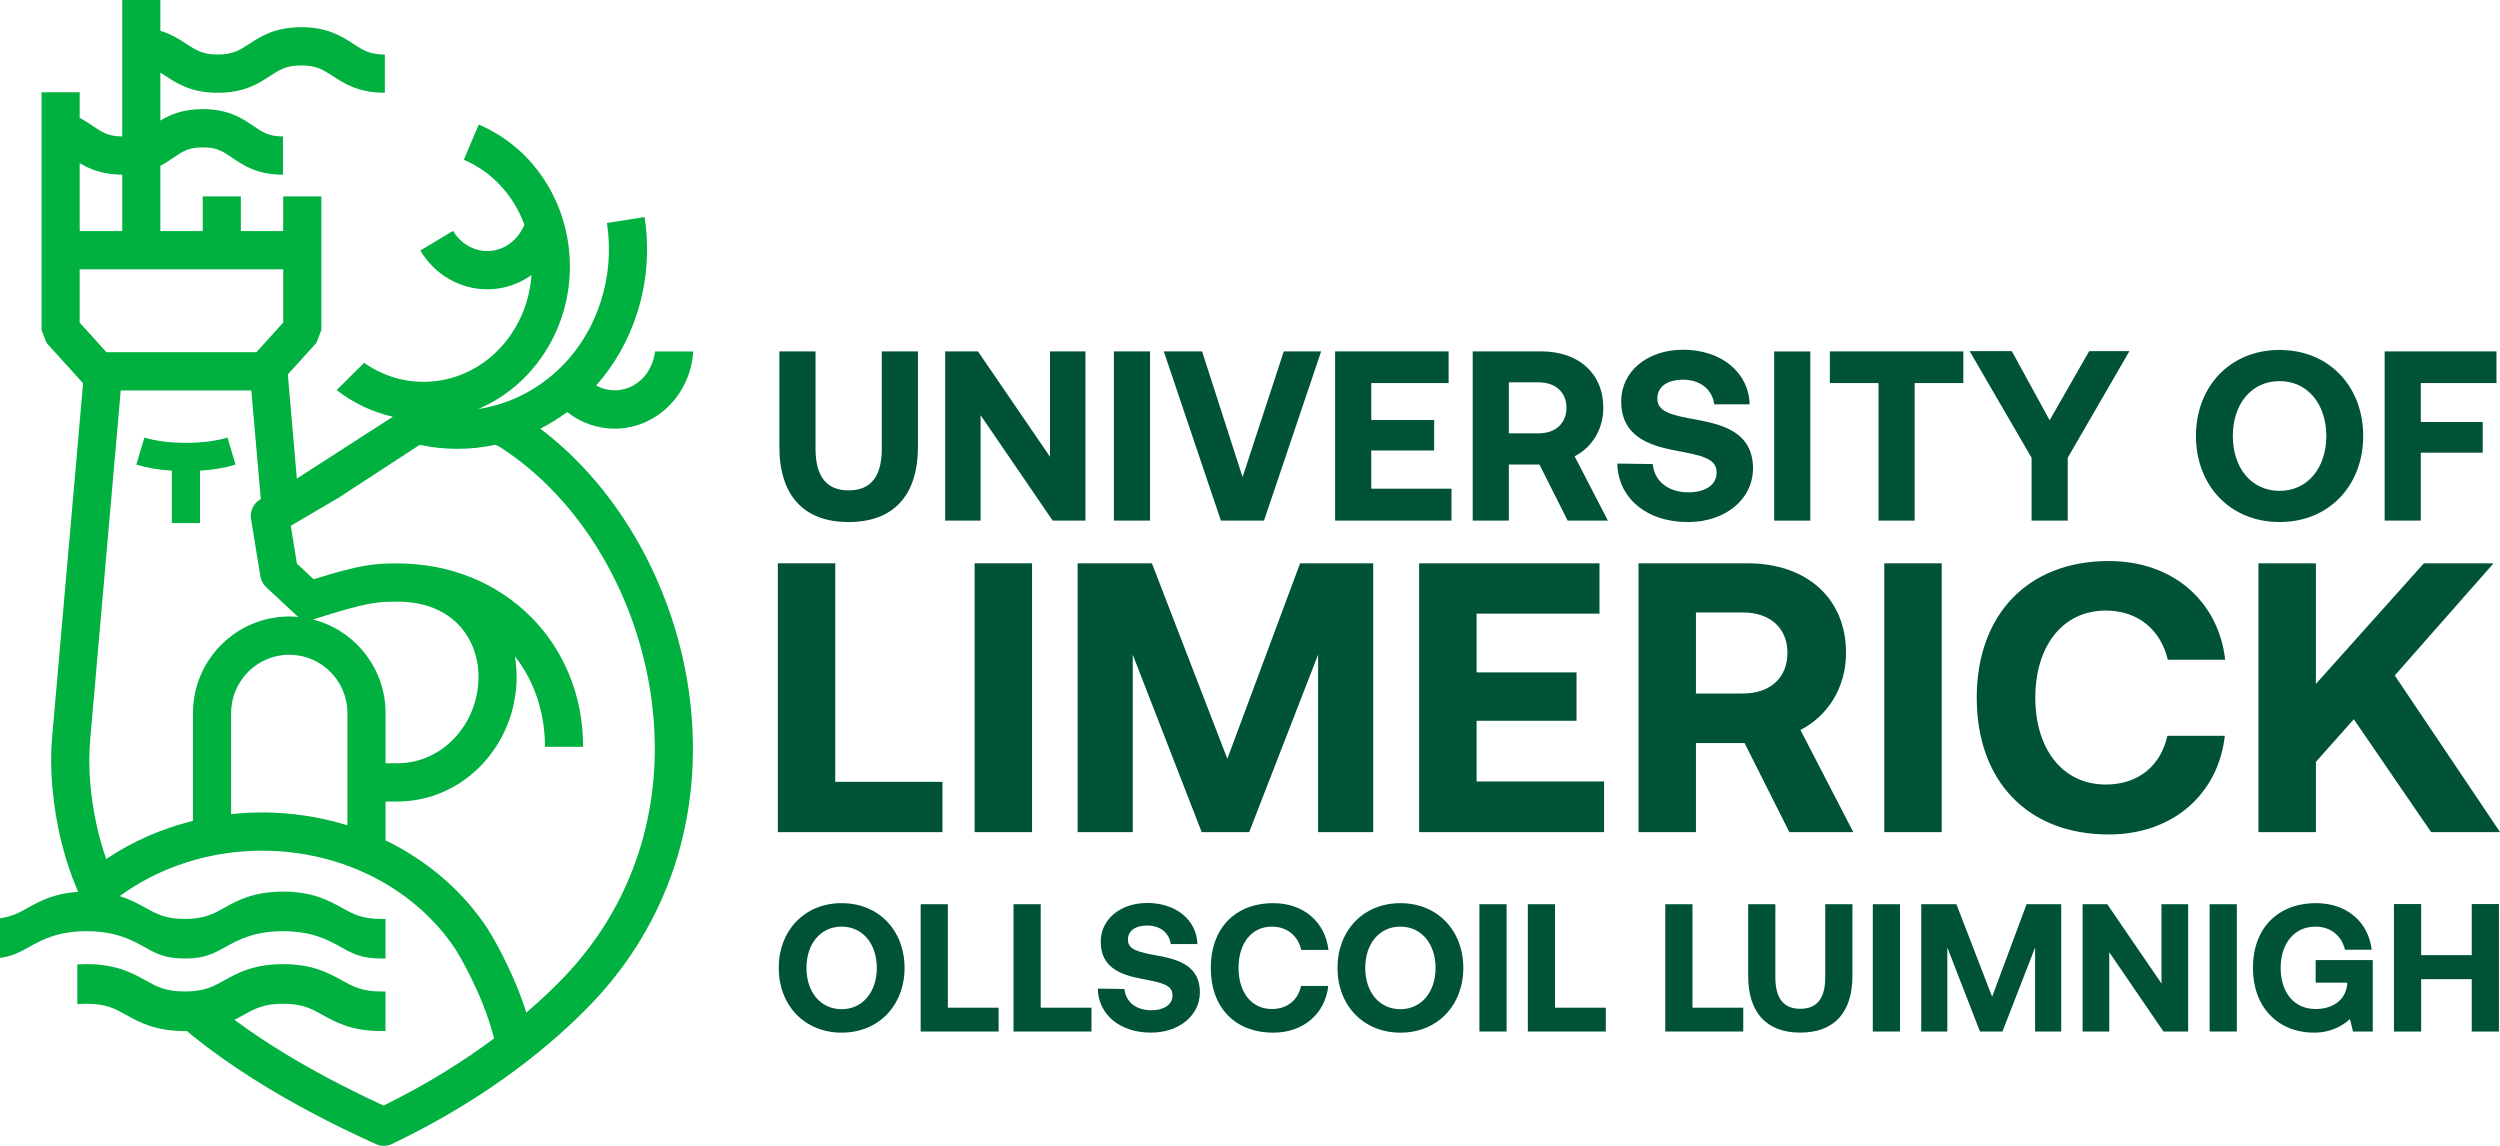 <svg xmlns="http://www.w3.org/2000/svg" width="240" height="110" viewBox="0 0 240 110" fill="none"><g clip-path="url(#clip0_2023_882)"><path d="M78.29 33.734V43.062C78.29 45.661 79.285 47.077 81.46 47.077C83.68 47.077 84.652 45.661 84.652 43.062V33.734H88.122V42.877C88.122 47.564 85.786 50.117 81.46 50.117C77.157 50.117 74.82 47.564 74.82 42.877V33.734H78.29Z" fill="#005335"></path><path d="M90.738 33.734H93.884L100.801 43.851V33.734H104.202V49.977H101.056L94.139 39.86V49.977H90.738V33.734Z" fill="#005335"></path><path d="M110.403 33.734V49.977H106.934V33.734H110.403Z" fill="#005335"></path><path d="M115.401 33.734L119.287 45.801L123.243 33.734H126.829L121.346 49.977H117.205L111.723 33.734H115.401Z" fill="#005335"></path><path d="M139.068 33.734V36.774H131.642V40.324H137.68V43.248H131.642V46.914H139.345V49.977H128.172V33.734H139.068" fill="#005335"></path><path d="M144.849 41.6H147.694C149.337 41.6 150.378 40.649 150.378 39.141C150.378 37.656 149.337 36.704 147.694 36.704H144.849V41.6ZM147.972 33.734C151.535 33.734 153.917 35.846 153.917 39.141C153.917 41.229 152.83 42.946 151.164 43.805L154.357 49.977H150.494L147.787 44.594H144.849V49.977H141.379V33.734L147.972 33.734Z" fill="#005335"></path><path d="M158.666 44.55C158.805 46.151 160.101 47.264 162.09 47.264C163.617 47.264 164.797 46.615 164.797 45.362C164.797 44.016 163.432 43.738 160.841 43.25C158.134 42.74 155.636 41.788 155.636 38.517C155.636 35.662 158.134 33.574 161.582 33.574C165.283 33.574 167.897 35.802 167.966 38.818H164.565C164.404 37.449 163.27 36.451 161.582 36.451C160.147 36.451 159.106 37.055 159.106 38.261C159.106 39.561 160.471 39.862 163.062 40.327C165.792 40.837 168.29 41.719 168.29 44.991C168.267 47.937 165.63 50.119 162.044 50.119C157.995 50.119 155.312 47.729 155.266 44.503L158.666 44.55" fill="#005335"></path><path d="M173.79 33.738V49.981H170.32V33.738H173.79Z" fill="#005335"></path><path d="M188.48 33.734V36.774H183.807V49.977H180.337V36.774H175.664V33.734H188.48Z" fill="#005335"></path><path d="M193.134 33.711L196.766 40.347L200.56 33.711H204.424L198.502 43.944V49.977H195.031V43.944L189.086 33.711H193.134Z" fill="#005335"></path><path d="M218.839 47.122C221.546 47.122 223.328 44.894 223.328 41.855C223.328 38.815 221.546 36.587 218.839 36.587C216.11 36.587 214.352 38.815 214.352 41.855C214.352 44.894 216.11 47.122 218.839 47.122ZM218.839 50.115C214.074 50.115 210.812 46.588 210.812 41.855C210.812 37.121 214.074 33.594 218.839 33.594C223.606 33.594 226.867 37.121 226.867 41.855C226.867 46.588 223.606 50.115 218.839 50.115Z" fill="#005335"></path><path d="M239.659 33.734V36.774H232.396V40.51H238.34V43.457H232.396V49.977H228.926V33.734H239.659Z" fill="#005335"></path><path d="M80.798 96.882C82.835 96.882 84.175 95.206 84.175 92.919C84.175 90.632 82.835 88.956 80.798 88.956C78.744 88.956 77.421 90.632 77.421 92.919C77.421 95.206 78.744 96.882 80.798 96.882ZM80.798 99.135C77.212 99.135 74.758 96.48 74.758 92.919C74.758 89.357 77.212 86.703 80.798 86.703C84.384 86.703 86.838 89.357 86.838 92.919C86.838 96.48 84.384 99.135 80.798 99.135Z" fill="#005335"></path><path d="M88.383 86.805H90.994V96.739H95.868V99.026H88.383V86.805Z" fill="#005335"></path><path d="M97.297 86.805H99.908V96.739H104.782V99.026H97.297V86.805" fill="#005335"></path><path d="M107.949 94.942C108.054 96.147 109.028 96.985 110.525 96.985C111.674 96.985 112.562 96.496 112.562 95.553C112.562 94.54 111.535 94.331 109.585 93.964C107.549 93.58 105.669 92.864 105.669 90.403C105.669 88.255 107.549 86.684 110.143 86.684C112.927 86.684 114.895 88.36 114.947 90.63H112.388C112.266 89.6 111.413 88.849 110.142 88.849C109.063 88.849 108.28 89.302 108.28 90.21C108.28 91.188 109.307 91.415 111.257 91.764C113.311 92.148 115.19 92.812 115.19 95.274C115.173 97.491 113.189 99.132 110.491 99.132C107.445 99.132 105.425 97.334 105.391 94.907L107.949 94.942" fill="#005335"></path><path d="M122.24 86.703C125.147 86.703 127.218 88.519 127.531 91.191H124.92C124.607 89.846 123.58 88.956 122.1 88.956C120.116 88.956 118.898 90.597 118.898 92.919C118.898 95.224 120.116 96.865 122.1 96.865C123.597 96.865 124.607 95.992 124.903 94.647H127.514C127.218 97.301 125.147 99.135 122.24 99.135C118.532 99.135 116.234 96.69 116.234 92.919C116.234 89.165 118.532 86.703 122.24 86.703" fill="#005335"></path><path d="M134.439 96.882C136.475 96.882 137.815 95.206 137.815 92.919C137.815 90.632 136.475 88.956 134.439 88.956C132.385 88.956 131.062 90.632 131.062 92.919C131.062 95.206 132.385 96.882 134.439 96.882ZM134.439 99.135C130.853 99.135 128.398 96.48 128.398 92.919C128.398 89.357 130.853 86.703 134.439 86.703C138.024 86.703 140.479 89.357 140.479 92.919C140.479 96.48 138.024 99.135 134.439 99.135Z" fill="#005335"></path><path d="M144.634 86.805V99.026H142.023V86.805H144.634Z" fill="#005335"></path><path d="M146.672 86.805H149.283V96.739H154.157V99.026H146.672V86.805Z" fill="#005335"></path><path d="M159.867 86.805H162.478V96.739H167.352V99.026H159.867L159.867 86.805Z" fill="#005335"></path><path d="M170.435 86.805V93.823C170.435 95.779 171.184 96.844 172.82 96.844C174.491 96.844 175.222 95.779 175.222 93.823V86.805H177.833V93.684C177.833 97.21 176.075 99.131 172.82 99.131C169.582 99.131 167.824 97.21 167.824 93.684V86.805H170.435Z" fill="#005335"></path><path d="M182.4 86.805V99.026H179.789V86.805H182.4Z" fill="#005335"></path><path d="M187.815 86.805L191.244 95.691L194.551 86.805H197.876V99.026H195.369V90.96L192.236 99.026H190.077L186.944 90.96V99.026H184.438V86.805H187.815Z" fill="#005335"></path><path d="M199.93 86.805H202.297L207.502 94.417V86.805H210.061V99.026H207.693L202.489 91.414V99.026H199.93L199.93 86.805Z" fill="#005335"></path><path d="M214.736 86.805V99.026H212.125V86.805H214.736Z" fill="#005335"></path><path d="M222.355 86.703C225.298 86.703 227.369 88.519 227.682 91.173H225.122C224.792 89.846 223.765 88.956 222.286 88.956C220.232 88.956 218.943 90.597 218.943 92.919C218.943 95.241 220.197 96.865 222.303 96.865C223.695 96.865 225.14 96.219 225.332 94.508V94.333H222.303V92.168H227.786V99.029H225.888L225.594 97.825C224.967 98.419 223.816 99.135 222.164 99.135C218.666 99.135 216.281 96.672 216.281 92.919C216.281 89.165 218.612 86.703 222.355 86.703" fill="#005335"></path><path d="M232.43 86.789V91.695H237.286V86.789H239.898V99.028H237.286V94H232.43V99.028H229.82V86.789H232.43Z" fill="#005335"></path><path d="M74.672 54.078H80.185V75.056H90.477V79.885H74.672V54.078" fill="#005335"></path><path d="M99.076 54.078V79.885H93.562V54.078H99.076Z" fill="#005335"></path><path d="M110.584 54.078L117.825 72.844L124.809 54.078H131.829V79.885H126.536V62.852L119.92 79.885H115.362L108.746 62.852V79.885H103.453V54.078H110.584Z" fill="#005335"></path><path d="M153.551 54.078V58.908H141.752V64.549H151.346V69.194H141.752V75.019H153.992V79.885H136.238V54.079H153.551" fill="#005335"></path><path d="M162.81 66.576H167.331C169.941 66.576 171.595 65.065 171.595 62.669C171.595 60.309 169.941 58.797 167.331 58.797H162.81V66.576ZM167.772 54.078C173.433 54.078 177.219 57.433 177.219 62.668C177.219 65.987 175.491 68.715 172.844 70.079L177.917 79.885H171.779L167.478 71.332H162.81V79.885H157.297V54.079H167.772" fill="#005335"></path><path d="M186.404 54.078V79.885H180.891V54.078H186.404Z" fill="#005335"></path><path d="M202.447 53.859C208.585 53.859 212.959 57.694 213.621 63.334H208.107C207.445 60.496 205.277 58.615 202.153 58.615C197.962 58.615 195.389 62.081 195.389 66.984C195.389 71.851 197.962 75.316 202.153 75.316C205.314 75.316 207.445 73.473 208.07 70.634H213.584C212.959 76.238 208.585 80.109 202.447 80.109C194.618 80.109 189.766 74.948 189.766 66.984C189.766 59.058 194.618 53.859 202.447 53.859Z" fill="#005335"></path><path d="M222.326 54.078V65.655L232.692 54.078H239.381L229.898 64.843L240.006 79.885H233.39L225.965 69.046L222.326 73.139V79.885H216.812V54.079H222.326" fill="#005335"></path><path d="M17.849 42.512C16.298 42.512 14.928 42.328 13.862 42.008L13.086 44.607C14.08 44.905 15.175 45.103 16.497 45.184V50.213H19.201V45.184C20.523 45.103 21.618 44.905 22.612 44.607L21.837 42.008C20.77 42.328 19.4 42.512 17.849 42.512Z" fill="#00B140"></path><path d="M54.118 93.829C53.148 94.839 51.956 95.985 50.53 97.209C49.136 92.84 46.97 89.406 46.853 89.223L46.843 89.207C44.65 85.843 41.519 83.029 37.79 81.067C37.534 80.932 37.275 80.802 37.013 80.676V76.945H38.149C44.461 76.945 49.596 71.567 49.596 64.956C49.596 64.289 49.539 63.639 49.433 63.006C51.304 65.397 52.319 68.42 52.319 71.696H55.979C55.979 61.658 48.314 54.089 38.149 54.089C35.849 54.089 34.61 54.212 30.113 55.606L28.505 54.11L27.916 50.474L32.448 47.816C32.473 47.802 32.498 47.786 32.522 47.771L40.294 42.704C41.493 42.96 42.706 43.089 43.916 43.089C45.136 43.089 46.353 42.957 47.552 42.698C47.743 42.772 47.913 42.869 48.001 42.924C55.79 47.902 61.388 57.388 62.611 67.684C63.79 77.615 60.774 86.899 54.118 93.829L54.118 93.829ZM30.038 59.468C30.092 59.456 30.145 59.443 30.198 59.426C35.213 57.836 36.1 57.76 38.15 57.76C43.528 57.76 45.935 61.375 45.935 64.956C45.935 69.542 42.443 73.273 38.15 73.273H37.014V68.457C37.014 64.129 34.042 60.486 30.038 59.468ZM33.353 79.232C30.732 78.417 27.962 77.994 25.163 77.994C24.163 77.994 23.169 78.049 22.186 78.155V68.456C22.186 65.368 24.691 62.856 27.77 62.856C30.848 62.856 33.353 65.368 33.353 68.456V79.232ZM18.525 68.456V78.801C15.534 79.541 12.707 80.779 10.195 82.462C9.409 80.223 8.906 77.837 8.67 75.234C8.536 73.745 8.545 72.293 8.675 70.809C8.746 70.005 8.816 69.201 8.886 68.397C8.979 67.338 9.072 66.279 9.164 65.219C9.273 63.977 9.382 62.734 9.49 61.491C9.609 60.136 9.727 58.781 9.846 57.426C9.968 56.03 10.09 54.633 10.212 53.237C10.332 51.871 10.451 50.505 10.571 49.139C10.681 47.875 10.792 46.611 10.902 45.346C10.998 44.255 11.094 43.164 11.189 42.072C11.263 41.225 11.337 40.378 11.411 39.531C11.458 38.999 11.504 38.468 11.551 37.936C11.564 37.785 11.577 37.635 11.59 37.484H24.126L25.037 47.908L25.031 47.912L24.984 47.939C24.331 48.322 23.98 49.069 24.101 49.819L24.993 55.321C25.058 55.724 25.256 56.094 25.555 56.372L28.402 59.021C28.487 59.099 28.578 59.168 28.674 59.229C28.376 59.2 28.075 59.184 27.77 59.184C22.672 59.184 18.525 63.343 18.525 68.456ZM7.649 30.969V25.855H27.19V30.969L24.617 33.812H10.222L7.649 30.969ZM7.651 15.652C8.596 16.228 9.831 16.763 11.735 16.769V22.184H7.651L7.651 15.652ZM51.869 41.153C52.778 40.69 53.64 40.156 54.449 39.557C55.761 40.593 57.365 41.151 59.004 41.151C60.089 41.151 61.189 40.907 62.229 40.395C64.736 39.164 66.381 36.576 66.552 33.741H62.878C62.723 35.188 61.879 36.479 60.619 37.098C59.51 37.642 58.262 37.574 57.232 37.008C58.972 35.05 60.311 32.705 61.156 30.081C62.113 27.109 62.362 23.913 61.877 20.836L58.262 21.41C58.658 23.919 58.454 26.527 57.673 28.953C56.377 32.976 53.664 36.178 50.033 37.971C48.707 38.626 47.316 39.057 45.902 39.267C51.877 36.75 55.616 30.123 54.522 23.194C53.719 18.106 50.518 13.905 45.96 11.957L44.525 15.335C47.243 16.497 49.314 18.754 50.341 21.577C49.837 22.814 48.801 23.742 47.552 24.018C45.988 24.363 44.356 23.62 43.491 22.168L40.348 24.05C41.742 26.392 44.202 27.774 46.78 27.774C47.298 27.774 47.821 27.718 48.34 27.603C49.316 27.387 50.223 26.974 51.022 26.405C50.683 31.381 47.189 35.658 42.363 36.507C39.73 36.971 37.102 36.343 34.956 34.833L32.318 37.446C33.926 38.7 35.766 39.568 37.715 40.005L28.499 45.943L27.631 35.944L30.375 32.913L30.85 31.678V18.855H27.19V22.184H23.123V18.855H19.462V22.184H15.395V15.918C15.867 15.668 16.271 15.394 16.642 15.142C17.521 14.543 18.102 14.147 19.465 14.147C20.828 14.147 21.408 14.543 22.288 15.142C23.353 15.867 24.678 16.77 27.167 16.77V13.098C25.804 13.098 25.223 12.703 24.344 12.104C23.279 11.378 21.953 10.476 19.465 10.476C17.563 10.476 16.341 11.003 15.395 11.576V6.973C15.559 7.073 15.725 7.181 15.9 7.296C16.996 8.013 18.36 8.906 20.909 8.906C23.458 8.906 24.822 8.013 25.918 7.296C26.817 6.708 27.466 6.283 28.927 6.283C30.387 6.283 31.037 6.708 31.936 7.296C33.032 8.013 34.396 8.906 36.945 8.906V5.234C35.484 5.234 34.835 4.809 33.936 4.221C32.84 3.504 31.476 2.611 28.927 2.611C26.378 2.611 25.014 3.504 23.918 4.221C23.019 4.809 22.369 5.234 20.909 5.234C19.449 5.234 18.799 4.809 17.9 4.221C17.233 3.785 16.466 3.285 15.395 2.959V0H11.734V13.098C10.393 13.092 9.798 12.698 8.925 12.104C8.547 11.846 8.134 11.567 7.65 11.313L7.65 8.855H3.989L3.989 31.679L4.464 32.913L7.976 36.793C7.957 37.005 7.939 37.217 7.92 37.429C7.869 38.017 7.817 38.605 7.766 39.192C7.688 40.086 7.61 40.978 7.532 41.871C7.433 42.999 7.334 44.126 7.236 45.254C7.123 46.544 7.01 47.835 6.897 49.126C6.776 50.509 6.655 51.892 6.534 53.275C6.411 54.68 6.288 56.085 6.165 57.49C6.047 58.845 5.928 60.201 5.81 61.556C5.702 62.792 5.594 64.027 5.486 65.262C5.394 66.306 5.303 67.351 5.212 68.394C5.143 69.177 5.075 69.959 5.006 70.741C4.865 72.358 4.88 73.95 5.025 75.564C5.357 79.234 6.169 82.533 7.499 85.62C5.167 85.767 3.805 86.524 2.689 87.144C1.851 87.611 1.148 87.999 0 88.15V91.954C1.18 91.803 1.897 91.407 2.753 90.931C3.981 90.248 5.509 89.397 8.322 89.397C11.136 89.397 12.664 90.248 13.892 90.931C14.986 91.539 15.849 92.02 17.749 92.02C19.649 92.02 20.512 91.539 21.607 90.93C22.835 90.247 24.363 89.397 27.176 89.397C29.989 89.397 31.517 90.247 32.746 90.931C33.839 91.539 34.703 92.02 36.602 92.02H37.006V88.217H36.602C34.736 88.217 33.886 87.744 32.808 87.144C31.567 86.454 30.022 85.594 27.176 85.594C24.329 85.594 22.784 86.454 21.543 87.145C20.466 87.744 19.615 88.217 17.749 88.217C15.883 88.217 15.033 87.744 13.955 87.144C13.279 86.768 12.511 86.341 11.492 86.031C15.336 83.212 20.162 81.666 25.162 81.666C29.014 81.666 32.793 82.583 36.09 84.317C39.264 85.988 41.92 88.37 43.773 91.206C43.887 91.387 46.291 95.243 47.435 99.684C44.586 101.811 41.074 104.046 36.822 106.137C35.405 105.482 34.025 104.811 32.712 104.138C28.837 102.146 25.415 100.054 22.508 97.903C22.822 97.746 23.109 97.585 23.383 97.434C24.459 96.834 25.31 96.361 27.176 96.361C29.042 96.361 29.892 96.834 30.97 97.434C32.211 98.124 33.755 98.984 36.602 98.984H37.006V95.181H36.602C34.736 95.181 33.886 94.708 32.808 94.108C31.567 93.418 30.023 92.558 27.176 92.558C24.329 92.558 22.784 93.418 21.543 94.109C20.466 94.707 19.615 95.181 17.749 95.181C15.884 95.181 15.033 94.708 13.956 94.108C12.714 93.418 11.17 92.558 8.322 92.558C8.006 92.558 7.707 92.569 7.422 92.589V96.404C7.695 96.377 7.992 96.361 8.322 96.361C10.188 96.361 11.039 96.834 12.117 97.434C13.357 98.124 14.902 98.984 17.749 98.984C17.817 98.984 17.884 98.983 17.95 98.982C17.95 98.982 18.562 99.495 18.564 99.493C21.988 102.248 26.187 104.91 31.045 107.406C32.649 108.229 34.346 109.047 36.09 109.838C36.33 109.947 36.587 110.001 36.844 110.001C37.113 110.001 37.382 109.941 37.631 109.823C47.108 105.296 53.261 100.012 56.755 96.376C64.187 88.638 67.558 78.295 66.246 67.249C64.997 56.735 59.561 46.956 51.869 41.153" fill="#00B140"></path></g><defs><clipPath id="clip0_2023_882"><rect width="240" height="110" fill="white"></rect></clipPath></defs></svg>